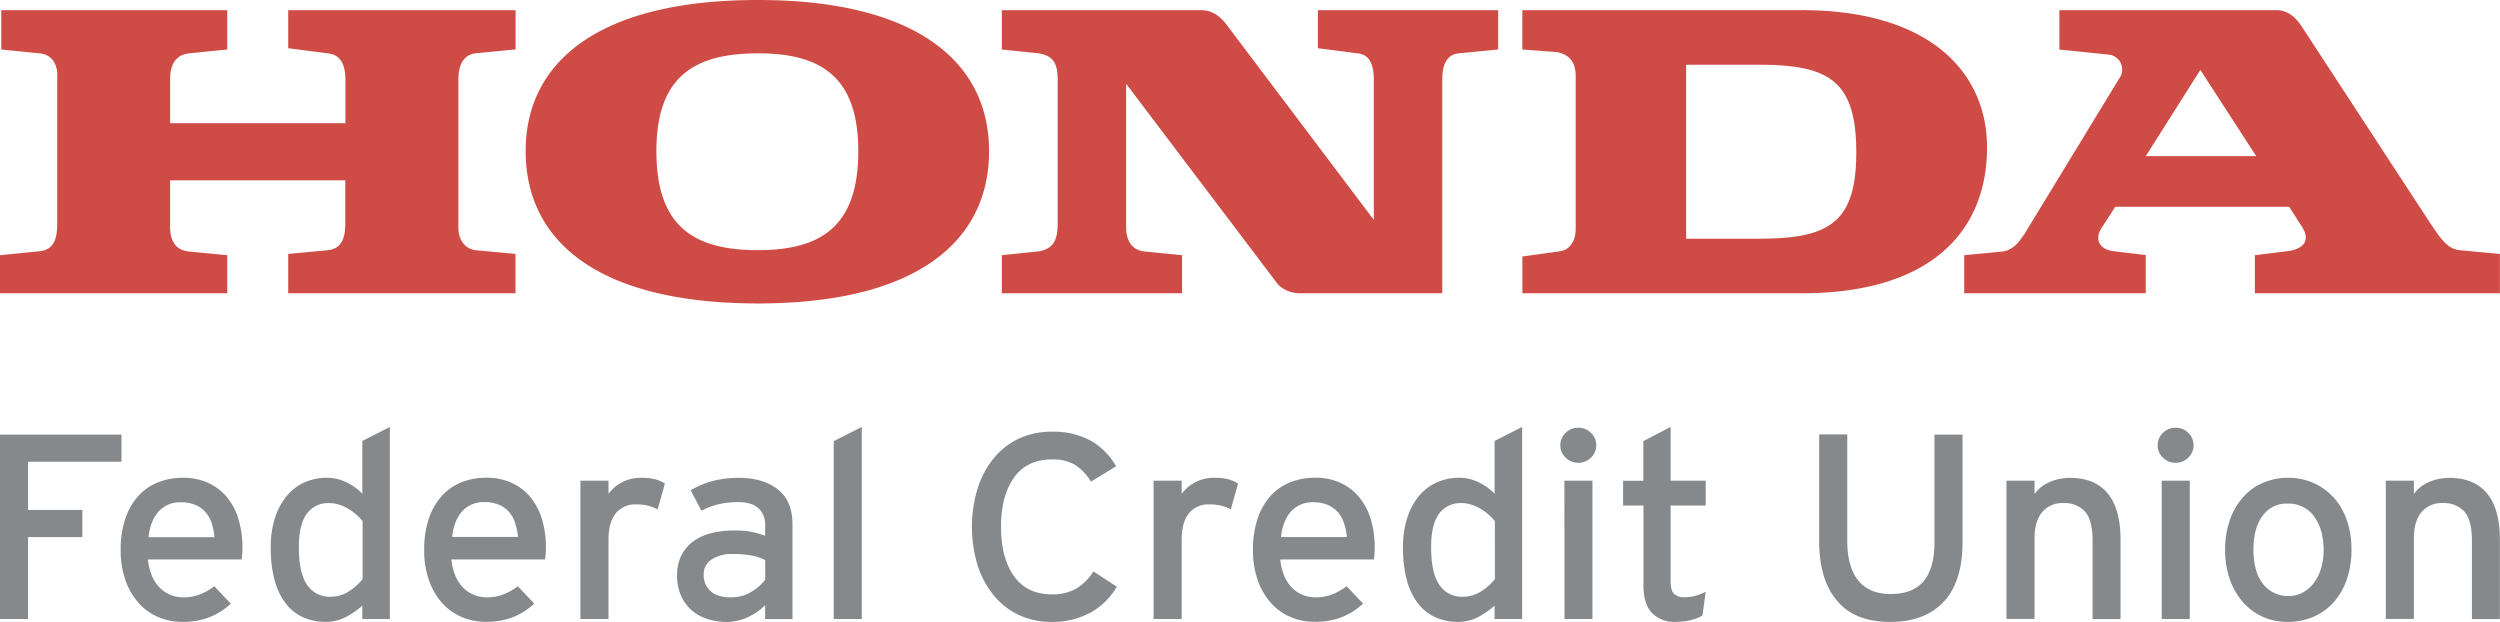<svg data-name="Слой 1" xmlns="http://www.w3.org/2000/svg" viewBox="0 0 840.68 209.13"><title>26076_HFCULogo_0217_2Color-01</title><path d="M660.51 98.62v-12.8l13.24-1.28c4.27-.86 6-4.7 6.83-5.55l32-52.51a5.05 5.05 0 0 0-3.42-8.11l-16.65-1.71V3.42h73c4.27 0 6.83 3 8.54 5.55l42.69 65.33c3.42 5.12 6 9.39 10.25 9.82l13.66 1.28v13.22h-82.4v-12.8l10.25-1.28c5.12-.43 9.39-3 5.12-9l-3.84-6h-58.47l-4.7 7.26c-2.56 4.27 0 7.26 4.27 7.69l10.67 1.28v12.85h-61.04m61.05-46.11h37.14l-18.78-29zM605.85 3.42h-93.93v13.23l11.53.86c4.7.85 6.41 3.84 6.41 8.11v51.23c0 3.84-1.71 7.26-5.55 7.69l-12.38 1.71v12.37h93.93c43.55 0 62.33-20.92 62.33-49.1 0-24.76-18.79-46.11-62.33-46.11m-14.52 76.86H567v-58.5h24.33c23.48 0 32.88 5.13 32.88 29.46 0 23.91-9.39 29.04-32.87 29.04zM0 98.62h76.43v-12.8l-13.24-1.28c-3-.43-6-2.14-6-8.54V60.63h58.92v14.51c0 4.27-.85 8.54-6 9l-13.19 1.25v13.23h76.43V85.39l-13.66-1.28c-2.56-.43-5.55-2.56-5.55-7.68V26.9c0-5.13 1.71-8.54 6-9l13.24-1.28V3.42H96.92v12.8l13.24 1.71c4.7.43 6 4.27 6 9v14.49H57.21V26.47c0-5.55 2.56-8.11 6.41-8.54l12.81-1.28V3.42h-76v13.23l12.81 1.28c4.7.43 6.41 4.27 6 9v48.21c0 5.55-1.28 9-6.4 9.39L0 85.82v12.8M176.76 50.81C176.76 20.92 201.1 0 254.89 0c53.37 0 77.71 20.92 77.71 50.81 0 30.32-24.33 51.23-77.71 51.23-53.8 0-78.13-20.92-78.13-51.23m78.13-32.87c-21.77 0-34.16 8.11-34.16 32.88 0 25.19 12.38 33.3 34.16 33.3 21.35 0 33.73-8.11 33.73-33.3 0-24.82-12.38-32.89-33.73-32.89zM336.87 98.62h60.63v-12.8l-12.81-1.28c-3.84-.43-6-3.42-6-8.11V28.18l50.41 66.61c1.7 2.55 5.12 3.83 8.11 3.83H485V26.47c0-3.41.85-8.11 5.55-8.54l13.24-1.28V3.42h-60.61v12.8l13.24 1.71c4.69.43 5.55 4.7 5.55 9v47L412 7.69c-2.14-2.56-4.69-4.27-8.11-4.27h-67v13.23l12.38 1.28c4.7.86 6.4 3 6.4 9v48.21c0 6-1.71 8.54-6.4 9.39l-12.38 1.28v12.81" fill="#cf4c46"/><path fill="#86898b" d="M9.44 155.27v16.21h18.25v9.12H9.44v27.55H0v-62.01h40.85v9.13H9.44M81.44 186.31q-.09 1.11-.18 1.82H49.75a18.78 18.78 0 0 0 1.45 5.76 12.46 12.46 0 0 0 2.72 3.94 10.71 10.71 0 0 0 3.63 2.3 11.68 11.68 0 0 0 4.18.75 15 15 0 0 0 5.49-1 20.48 20.48 0 0 0 4.86-2.75l5.54 5.87a23.54 23.54 0 0 1-7.08 4.52 24.66 24.66 0 0 1-9.35 1.6 20.14 20.14 0 0 1-7.94-1.6 18.53 18.53 0 0 1-6.58-4.69 22.64 22.64 0 0 1-4.45-7.62 30.09 30.09 0 0 1-1.64-10.28 32.33 32.33 0 0 1 1.54-10.45 21.84 21.84 0 0 1 4.27-7.57 17.81 17.81 0 0 1 6.61-4.65 22 22 0 0 1 8.49-1.59 19.76 19.76 0 0 1 8.85 1.86 17.85 17.85 0 0 1 6.26 5 21.64 21.64 0 0 1 3.7 7.47 32.15 32.15 0 0 1 1.23 9c0 .83 0 1.61-.09 2.35m-10.22-10.27a10.66 10.66 0 0 0-2-3.72 9.65 9.65 0 0 0-3.4-2.52 11.88 11.88 0 0 0-4.95-.93 9.61 9.61 0 0 0-7.53 3.09q-2.77 3.06-3.4 8.64h22.15a19.63 19.63 0 0 0-.87-4.56zM121.83 208.15v-4.49a28.29 28.29 0 0 1-5.63 3.89 14.49 14.49 0 0 1-6.81 1.57 18.28 18.28 0 0 1-7.17-1.42 15.23 15.23 0 0 1-5.86-4.43 21.63 21.63 0 0 1-3.9-7.75 40.3 40.3 0 0 1-1.41-11.38 31.51 31.51 0 0 1 1.54-10.37 21.72 21.72 0 0 1 4.13-7.35 16.31 16.31 0 0 1 6-4.34 18.35 18.35 0 0 1 7.13-1.42 14.83 14.83 0 0 1 6.81 1.61 18.21 18.21 0 0 1 5.18 3.76v-17.75l9.26-4.71v64.58h-9.26m.09-32.9a16.1 16.1 0 0 0-2-2.11 17.36 17.36 0 0 0-2.62-1.94 15.88 15.88 0 0 0-3.12-1.45 10.43 10.43 0 0 0-3.39-.57 8.85 8.85 0 0 0-7.68 3.65q-2.62 3.66-2.62 11.06 0 8.81 2.76 12.77a9 9 0 0 0 7.91 4 11.12 11.12 0 0 0 6.15-1.81 18.73 18.73 0 0 0 4.61-4.1zM183.48 186.31q-.09 1.11-.18 1.82h-31.5a18.78 18.78 0 0 0 1.45 5.76 12.44 12.44 0 0 0 2.72 3.94 10.71 10.71 0 0 0 3.63 2.3 11.69 11.69 0 0 0 4.18.75 15 15 0 0 0 5.49-1 20.48 20.48 0 0 0 4.86-2.75l5.54 5.85a23.53 23.53 0 0 1-7.08 4.52 24.67 24.67 0 0 1-9.35 1.6 20.15 20.15 0 0 1-7.94-1.6 18.55 18.55 0 0 1-6.58-4.69 22.64 22.64 0 0 1-4.45-7.62 30.09 30.09 0 0 1-1.63-10.28 32.34 32.34 0 0 1 1.54-10.45 21.84 21.84 0 0 1 4.27-7.57 17.82 17.82 0 0 1 6.58-4.65 22 22 0 0 1 8.49-1.59 19.77 19.77 0 0 1 8.85 1.86 17.88 17.88 0 0 1 6.26 5 21.67 21.67 0 0 1 3.72 7.44 32.15 32.15 0 0 1 1.23 8.95c0 .83 0 1.61-.09 2.35m-10.21-10.23a10.68 10.68 0 0 0-2-3.72 9.65 9.65 0 0 0-3.4-2.52 11.87 11.87 0 0 0-4.95-.93 9.61 9.61 0 0 0-7.49 3.06q-2.77 3.06-3.4 8.64h22.15a19.7 19.7 0 0 0-.92-4.47zM221.15 171.3a16.24 16.24 0 0 0-3.18-1.24 15.5 15.5 0 0 0-4-.44 8.4 8.4 0 0 0-6.9 3q-2.45 3-2.45 8.95v26.58h-9.44v-46.51h9.44v4.43a12.93 12.93 0 0 1 4.49-3.85 13.21 13.21 0 0 1 6.4-1.55 19.24 19.24 0 0 1 4.77.49 10.81 10.81 0 0 1 3.31 1.46l-2.45 8.68M257.29 208.15v-4.61a21.35 21.35 0 0 1-5.81 4 16.7 16.7 0 0 1-7.26 1.6 21.29 21.29 0 0 1-5.86-.84 15.25 15.25 0 0 1-5.31-2.7 14.06 14.06 0 0 1-3.86-4.87 16.16 16.16 0 0 1-1.5-7.26 14.59 14.59 0 0 1 1.45-6.73 13.18 13.18 0 0 1 4-4.7 17.36 17.36 0 0 1 6-2.75 30.33 30.33 0 0 1 7.54-.89 26.93 26.93 0 0 1 10.62 1.77v-3.47a7.37 7.37 0 0 0-2.32-5.85q-2.31-2-6.67-2a28.64 28.64 0 0 0-6.67.71 24.14 24.14 0 0 0-5.76 2.21l-3.63-6.91a29.83 29.83 0 0 1 7.35-3.1 34.23 34.23 0 0 1 9-1.06q8 0 12.94 3.85t4.95 11.74v31.89h-9.17m0-19.84a17.7 17.7 0 0 0-4.49-1.51 32.46 32.46 0 0 0-6.4-.53 12.23 12.23 0 0 0-7.17 1.86 5.86 5.86 0 0 0-2.63 5 7.28 7.28 0 0 0 2.27 5.58q2.27 2.13 6.9 2.13a12.88 12.88 0 0 0 6.85-1.86 16.19 16.19 0 0 0 4.68-4.08zM280.35 208.15v-59.8l9.44-4.78v64.58h-9.44M366.55 206.07a26.31 26.31 0 0 1-12.85 3.06 25.62 25.62 0 0 1-11.12-2.35 24.24 24.24 0 0 1-8.44-6.6 30.66 30.66 0 0 1-5.4-10.1 44.68 44.68 0 0 1 0-25.82 30.62 30.62 0 0 1 5.4-10.14 24.28 24.28 0 0 1 8.44-6.6 25.66 25.66 0 0 1 11.12-2.35 26.32 26.32 0 0 1 13.07 3 22.63 22.63 0 0 1 8.53 8.64l-8.44 5.14a17.85 17.85 0 0 0-5.36-5.63 14.62 14.62 0 0 0-7.81-1.82q-8.35 0-12.71 6.11t-4.36 16.57q0 10.46 4.36 16.57t12.71 6.11a15.91 15.91 0 0 0 8.26-1.95 17.6 17.6 0 0 0 5.72-5.76l7.9 5.14a23.68 23.68 0 0 1-9 8.81M413.89 171.3a16.25 16.25 0 0 0-3.18-1.24 15.49 15.49 0 0 0-4-.44 8.4 8.4 0 0 0-6.9 3q-2.45 3-2.45 8.95v26.58h-9.44v-46.51h9.44v4.43a12.94 12.94 0 0 1 4.49-3.85 13.21 13.21 0 0 1 6.4-1.55 19.25 19.25 0 0 1 4.77.49 10.81 10.81 0 0 1 3.31 1.46l-2.45 8.68M462.19 186.31c-.06.74-.12 1.35-.18 1.82h-31.5a18.7 18.7 0 0 0 1.45 5.76 12.46 12.46 0 0 0 2.72 3.94 10.71 10.71 0 0 0 3.63 2.3 11.67 11.67 0 0 0 4.17.75 15 15 0 0 0 5.49-1 20.47 20.47 0 0 0 4.86-2.75l5.54 5.85a23.51 23.51 0 0 1-7.08 4.52 24.67 24.67 0 0 1-9.35 1.6 20.14 20.14 0 0 1-7.94-1.6 18.56 18.56 0 0 1-6.58-4.69 22.64 22.64 0 0 1-4.45-7.62 30.12 30.12 0 0 1-1.63-10.28 32.3 32.3 0 0 1 1.54-10.45 21.84 21.84 0 0 1 4.27-7.57 17.8 17.8 0 0 1 6.58-4.65 22 22 0 0 1 8.49-1.59 19.78 19.78 0 0 1 8.85 1.86 17.91 17.91 0 0 1 6.26 5 21.71 21.71 0 0 1 3.72 7.44 32.11 32.11 0 0 1 1.22 8.95c0 .83 0 1.61-.09 2.35M452 176.08a10.64 10.64 0 0 0-2-3.72 9.66 9.66 0 0 0-3.4-2.52 11.88 11.88 0 0 0-4.95-.93 9.61 9.61 0 0 0-7.49 3.06q-2.77 3.06-3.41 8.64h22.15a19.77 19.77 0 0 0-.9-4.53zM502.59 208.15v-4.49a28.36 28.36 0 0 1-5.63 3.89 14.48 14.48 0 0 1-6.81 1.57 18.27 18.27 0 0 1-7.17-1.42 15.22 15.22 0 0 1-5.86-4.43 21.57 21.57 0 0 1-3.91-7.75 40.3 40.3 0 0 1-1.41-11.38 31.44 31.44 0 0 1 1.54-10.37 21.72 21.72 0 0 1 4.13-7.35 16.29 16.29 0 0 1 6-4.34 18.37 18.37 0 0 1 7.13-1.42 14.83 14.83 0 0 1 6.81 1.61 18.21 18.21 0 0 1 5.18 3.76v-17.75l9.26-4.71v64.58h-9.26m.09-32.9a16.37 16.37 0 0 0-2-2.11 17.57 17.57 0 0 0-2.62-1.94 16 16 0 0 0-3.12-1.45 10.42 10.42 0 0 0-3.39-.57 8.86 8.86 0 0 0-7.68 3.65q-2.62 3.66-2.62 11.06 0 8.81 2.76 12.77a9 9 0 0 0 7.91 4 11.12 11.12 0 0 0 6.15-1.81 18.78 18.78 0 0 0 4.61-4.1zM535 153.89a5.83 5.83 0 0 1-4.22 1.73 5.94 5.94 0 0 1-4.31-1.73 5.56 5.56 0 0 1-1.77-4.12 5.65 5.65 0 0 1 1.77-4.21 5.94 5.94 0 0 1 4.31-1.73 5.83 5.83 0 0 1 4.22 1.73 5.65 5.65 0 0 1 1.77 4.21 5.56 5.56 0 0 1-1.77 4.12m-8.94 7.75h9.44v46.51h-9.4zM572.49 207a16.11 16.11 0 0 1-4 1.55 21.26 21.26 0 0 1-5.13.57 10.31 10.31 0 0 1-7.85-3q-2.86-3-2.86-9.3V170h-6.85v-8.33h6.81v-13.32l9.17-4.78v18.07h11.8V170h-11.8v25.25q0 3.28 1.14 4.43a5.13 5.13 0 0 0 3.77 1.15 12.84 12.84 0 0 0 3.72-.57 16.24 16.24 0 0 0 3.18-1.28l-1.1 8.02M653.67 202.26q-6.25 6.87-18.12 6.87T617.74 202q-6-7.09-6-19.93v-36h9.44v35.7q0 8.86 3.69 13.42t10.88 4.56q7.56 0 11.16-4.38t3.6-13v-36.23h9.44v36.15q0 13.11-6.25 20M703.68 208.15V181.9q0-7.07-2.58-9.9a9.23 9.23 0 0 0-7.18-2.83 8.8 8.8 0 0 0-7.23 3.09q-2.53 3.09-2.53 8.75v27.13h-9.44v-46.5h9.44v4.49a11.85 11.85 0 0 1 5-4 16.86 16.86 0 0 1 6.95-1.43q8.35 0 12.66 5.23t4.31 15.59v26.66h-9.44M735.86 153.89a5.83 5.83 0 0 1-4.22 1.73 5.94 5.94 0 0 1-4.31-1.73 5.56 5.56 0 0 1-1.77-4.12 5.66 5.66 0 0 1 1.77-4.21 6 6 0 0 1 4.31-1.73 5.84 5.84 0 0 1 4.22 1.73 5.66 5.66 0 0 1 1.77 4.21 5.56 5.56 0 0 1-1.77 4.12m-8.94 7.75h9.44v46.51h-9.44zM789.11 195a22.25 22.25 0 0 1-4.54 7.71 19.44 19.44 0 0 1-6.81 4.78 21.87 21.87 0 0 1-8.53 1.64 20 20 0 0 1-8.36-1.73 19.51 19.51 0 0 1-6.63-4.92 23.25 23.25 0 0 1-4.4-7.62 29.26 29.26 0 0 1-1.59-9.92 29.84 29.84 0 0 1 1.63-10.19 22.79 22.79 0 0 1 4.49-7.66 19.07 19.07 0 0 1 6.72-4.78 21.25 21.25 0 0 1 8.4-1.64 20.63 20.63 0 0 1 8.44 1.73 20.25 20.25 0 0 1 6.76 4.83 21.79 21.79 0 0 1 4.45 7.58 29.41 29.41 0 0 1 1.59 9.88 30.44 30.44 0 0 1-1.62 10.31m-11-21.44a10.64 10.64 0 0 0-8.94-4.21 9.79 9.79 0 0 0-8.4 4.21q-3 4.21-3 11.12 0 7.7 3.27 11.74a10.56 10.56 0 0 0 8.63 4 9.56 9.56 0 0 0 4.81-1.24 12 12 0 0 0 3.72-3.32 15.26 15.26 0 0 0 2.36-4.92 21.68 21.68 0 0 0 .82-6q-.08-7.17-3.3-11.38zM831.24 208.15V181.9q0-7.07-2.58-9.9a9.23 9.23 0 0 0-7.18-2.83 8.8 8.8 0 0 0-7.23 3.09q-2.53 3.09-2.53 8.75v27.13h-9.44v-46.5h9.44v4.49a11.84 11.84 0 0 1 5-4 16.86 16.86 0 0 1 6.94-1.43q8.35 0 12.67 5.23t4.31 15.59v26.66h-9.44"/></svg>